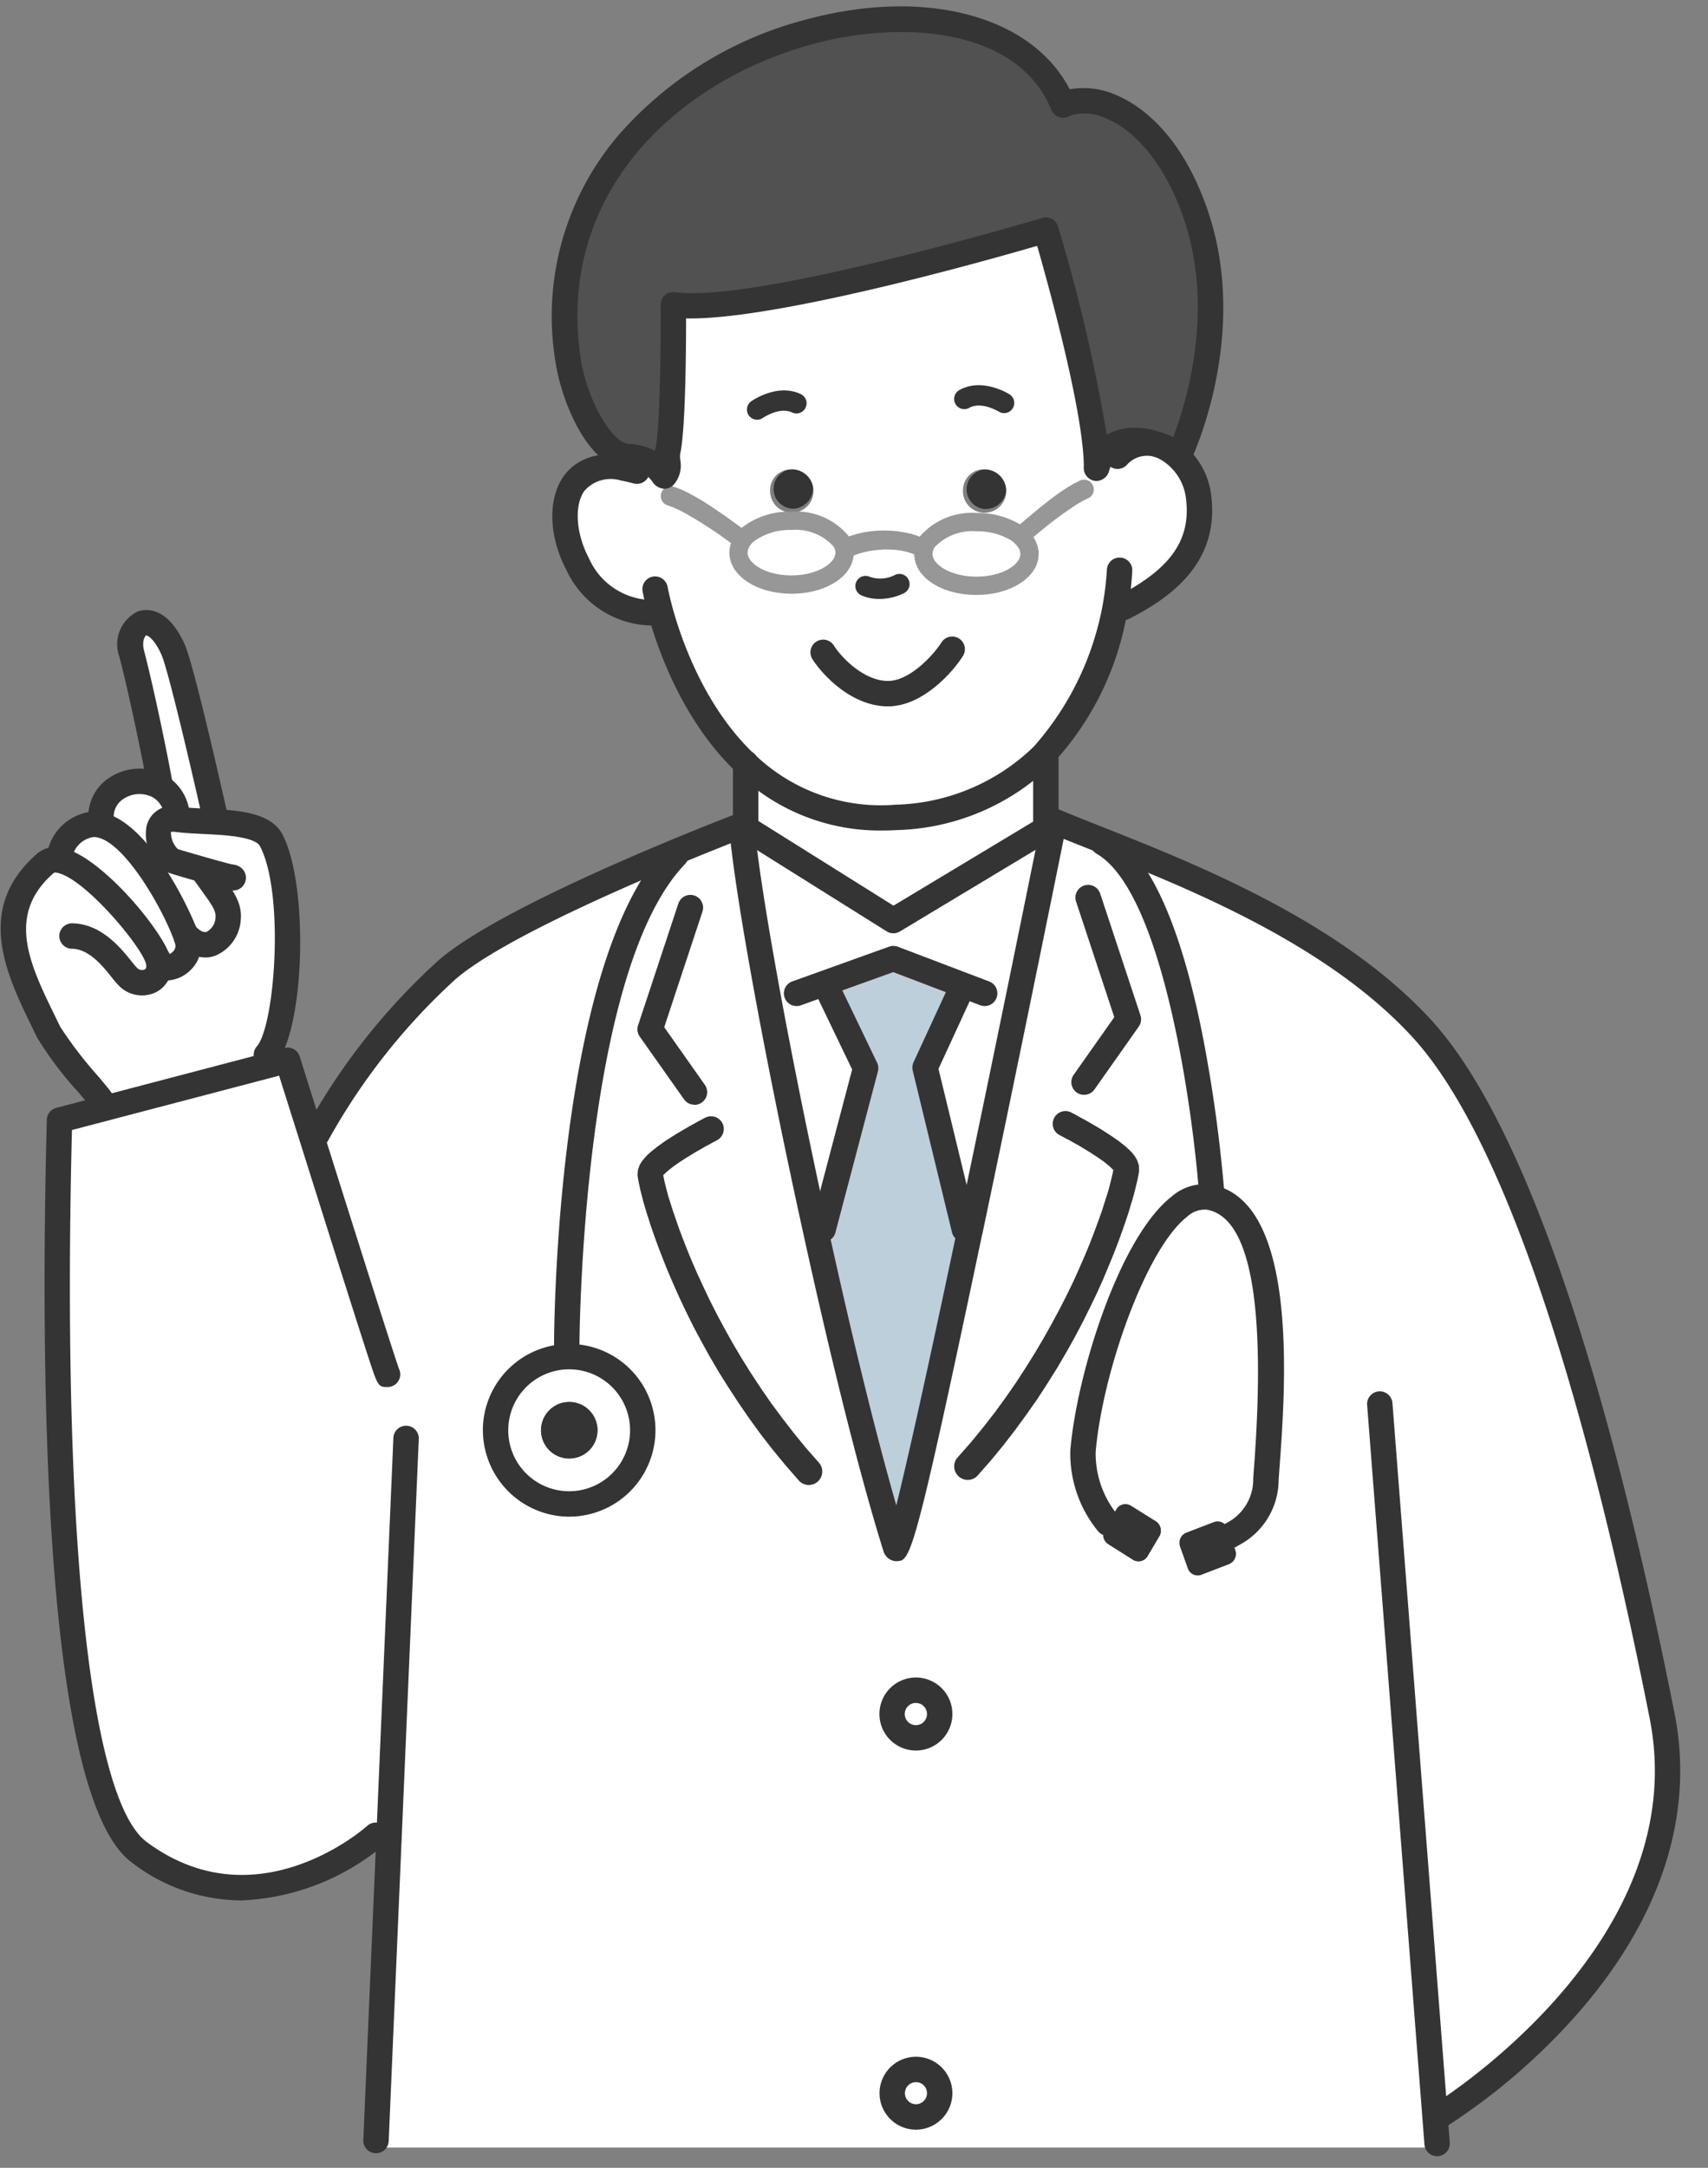 <svg xmlns="http://www.w3.org/2000/svg" width="123" height="156" viewBox="0 0 123 156">
  <rect x="0" y="0" width="123" height="156" fill="#808080" stroke="none"/>
  <g id="グループ_136" data-name="グループ 136" transform="translate(-417 -2018)">
    <g id="グループ_5" data-name="グループ 5" transform="translate(-93.949 1892.267)">
      <g id="グループ_4" data-name="グループ 4" transform="translate(510.995 126.193)">
        <g id="グループ_3" data-name="グループ 3" transform="translate(0 0)">
          <g id="グループ_1" data-name="グループ 1" transform="translate(0.916 0.92)">
            <path id="パス_1" data-name="パス 1" d="M837.722,881.044a1.708,1.708,0,1,1,1.7-1.712A1.713,1.713,0,0,1,837.722,881.044Z" transform="translate(-772.718 -730.086)" fill="#fff"/>
            <ellipse id="楕円形_1" data-name="楕円形 1" cx="1.705" cy="1.712" rx="1.705" ry="1.712" transform="translate(63.299 120.251)" fill="#fff"/>
            <path id="パス_2" data-name="パス 2" d="M942.221,681.829a.757.757,0,0,1-.981-.483l-.549-1.536a.951.951,0,0,1-.044-.4.793.793,0,0,1,.49-.629l2-.768a.767.767,0,0,1,.988.483l.176.5.366,1.032a.81.81,0,0,1-.446,1.032Z" transform="translate(-856.672 -569.868)" fill="#343434"/>
            <path id="パス_3" data-name="パス 3" d="M914.982,675.687l-1.807-1.141a.817.817,0,0,1-.241-1.1l.234-.4.593-.995a.764.764,0,0,1,1.061-.286l1.814,1.134a.816.816,0,0,1,.234,1.1l-.827,1.4A.767.767,0,0,1,914.982,675.687Z" transform="translate(-834.343 -564.801)" fill="#343434"/>
            <path id="パス_4" data-name="パス 4" d="M916.524,549.544l.029.08-.022-.022-.044-.051.007-.051.022-.088Z" transform="translate(-837.29 -466.716)" fill="#343434"/>
            <path id="パス_5" data-name="パス 5" d="M907.21,583.255a7.833,7.833,0,0,1-1.8-5.18c.571-6.79,4.931-18.964,9.05-18.291,5.963.98,4.368,16.55,4.127,20.3a4.523,4.523,0,0,1-2.575,4.061l-.176-.5a.767.767,0,0,0-.988-.483l-2,.768a.793.793,0,0,0-.49.629l-1.449-.344a.817.817,0,0,0-.234-1.1l-1.815-1.134a.764.764,0,0,0-1.061.286Z" transform="translate(-828.385 -475.017)" fill="#fff"/>
            <path id="パス_6" data-name="パス 6" d="M724.025,161.944c-.124.556.2,1.39-.227,1.778-.007.007-.007.007-.015.007a3.242,3.242,0,0,0-2.619-1.4.845.845,0,0,1-.19-.022c-1.968-.337-3.739-4.222-4.141-6.987-3.336-22.879,30.363-31.41,35.66-18.284l-.007-.029c2.334-1.076,6.98.644,9.475,7.653,3.1,8.685-1.061,17.494-1.061,17.494a9.756,9.756,0,0,0-1.1-.5c-.073-.029-.139-.058-.212-.088a1.51,1.51,0,0,0-.256-.088c-.066-.022-.132-.037-.19-.058a4.71,4.71,0,0,0-1.727-.249,2.59,2.59,0,0,0-2.495,2,1.53,1.53,0,0,1-.015-.336c-.132-5.034-3.651-16.806-3.651-16.806s-20.793,6.226-26.822,5.37C724.427,151.4,724.478,160.005,724.025,161.944Z" transform="translate(-676.895 -130.852)" fill="#515151"/>
            <path id="パス_7" data-name="パス 7" d="M880.493,302.333a.665.665,0,0,1,.2-.336l.015-.015.044-.036.066-.059.1-.08.117-.1.139-.117.154-.139.176-.146.19-.154.2-.168.212-.176.227-.19.468-.373.49-.373.5-.366.5-.329.49-.293.432-.212a.677.677,0,0,1,.307-.073.7.7,0,0,1,.315,1.324l-.388.19-.417.241-.454.3-.476.329-.476.344-.461.351-.219.168-.2.168-.2.161-.19.154-.168.139-.146.124-.139.117-.11.1-.088.081-.073.058-.037.037-.015.015a.68.68,0,0,1-.234.132A2.586,2.586,0,0,0,880.493,302.333Z" transform="translate(-808.407 -265.453)" fill="#979797"/>
            <path id="パス_8" data-name="パス 8" d="M880.535,318.117a.647.647,0,0,1-.139-.6,2.584,2.584,0,0,1,.841.79A.676.676,0,0,1,880.535,318.117Z" transform="translate(-808.31 -280.637)" fill="#979797"/>
            <path id="パス_9" data-name="パス 9" d="M851.168,318.616c-2.07,0-3.753-.98-3.819-2.209a.606.606,0,0,0,.359-.351.644.644,0,0,0-.066-.622,4.383,4.383,0,0,1,3.527-1.4,5.325,5.325,0,0,1,2.729.688.647.647,0,0,0,.139.6.675.675,0,0,0,.7.19,1.51,1.51,0,0,1,.249.812C854.987,317.592,853.275,318.616,851.168,318.616Z" transform="translate(-781.811 -277.844)" fill="#fff"/>
            <path id="パス_10" data-name="パス 10" d="M863.273,297.677a1.428,1.428,0,1,1,1.646-1.317A1.494,1.494,0,0,1,863.273,297.677Z" transform="translate(-793.419 -262.436)" fill="#343434"/>
            <path id="パス_11" data-name="パス 11" d="M860.243,554.778a.972.972,0,0,1-1.463-1.28l.936-1.061.878-1.068.834-1.068.79-1.083.754-1.083.7-1.076.673-1.076.629-1.061.585-1.046.556-1.032.512-1,.476-.98.432-.958.4-.915.366-.878.322-.841.293-.79.263-.739.11-.351.11-.337.1-.322.1-.3.081-.293.073-.271.066-.263.059-.234.051-.22.044-.2.022-.132.044.051.022.022-.029-.08-.007-.132-.022.088-.007.051-.022-.029-.11-.117-.139-.132-.4-.329-.483-.336-.534-.344-.263-.161-.263-.161-.256-.154-.256-.139-.234-.132-.212-.124-.2-.1-.168-.088-.139-.073-.1-.059-.059-.029-.022-.007a.921.921,0,0,1,.841-1.639l.022.015.066.037.117.051.139.08.176.1.2.11.227.124.249.139.271.154.271.161.285.168.293.183.578.373.556.388.483.388.241.22.212.219.183.234.168.278.124.366.022.388-.037.256-.044.22-.044.234-.059.241-.066.263-.066.285-.081.293-.088.315-.1.322-.1.344-.11.351-.124.373-.263.768-.3.827-.337.878-.373.907-.4.958-.446.988-.49,1.017-.52,1.046-.563,1.068-.607,1.09-.644,1.1-.7,1.119-.724,1.119-.783,1.119-.819,1.127-.863,1.119-.915,1.112Z" transform="translate(-790.791 -449.987)" fill="#343434"/>
            <path id="パス_12" data-name="パス 12" d="M847.312,322a1.523,1.523,0,0,1,.3-.892.644.644,0,0,1,.066.622.607.607,0,0,1-.359.351A.3.3,0,0,1,847.312,322Z" transform="translate(-781.781 -283.52)" fill="#979797"/>
            <path id="パス_13" data-name="パス 13" d="M813.86,515.429c-1.741-5.531-3.856-14.114-5.765-22.82l.534-.117,3.058-11.589-2.546-5.29-.307-.856,4.851-1.741,5.019,1.909v.007l-2.736,5.926,2.824,11.633.41.088C816.611,504.878,814.109,516.226,813.86,515.429Z" transform="translate(-750.312 -405.413)" fill="#bdcfda"/>
            <path id="パス_14" data-name="パス 14" d="M817.557,318.887a1.12,1.12,0,0,0,.022-.219,1.44,1.44,0,0,0-.263-.827.673.673,0,0,1,.3-.227l.41-.153.454-.139.468-.11.483-.073.49-.051.49-.015.5.015.49.044.49.081.476.1.461.146.417.168a.584.584,0,0,1,.3.242,1.522,1.522,0,0,0-.3.892.3.3,0,0,0,.007.081.619.619,0,0,1-.5.015l-.366-.146-.358-.11-.38-.081-.4-.059-.41-.022-.41-.007-.41.029-.41.044-.4.073-.38.088-.351.11-.358.139A.676.676,0,0,1,817.557,318.887Z" transform="translate(-757.711 -280.281)" fill="#979797"/>
            <path id="パス_15" data-name="パス 15" d="M816.732,320.961a1.44,1.44,0,0,1,.263.827,1.107,1.107,0,0,1-.022.219.716.716,0,0,1-.336-.366A.7.7,0,0,1,816.732,320.961Z" transform="translate(-757.128 -283.401)" fill="#979797"/>
            <path id="パス_16" data-name="パス 16" d="M780.017,315.443a.659.659,0,0,0,.5-.256.652.652,0,0,0,.1-.637,4.9,4.9,0,0,1,3.153-.995,4.283,4.283,0,0,1,3.563,1.463.7.7,0,0,0-.1.68.716.716,0,0,0,.336.366c-.183,1.163-1.815,2.078-3.8,2.078-2.107,0-3.819-1.032-3.819-2.3A1.254,1.254,0,0,1,780.017,315.443Z" transform="translate(-727.729 -277.458)" fill="#fff"/>
            <path id="パス_17" data-name="パス 17" d="M793.146,297.658a1.424,1.424,0,1,1,1.376-1.588A1.494,1.494,0,0,1,793.146,297.658Z" transform="translate(-736.936 -262.431)" fill="#343434"/>
            <path id="パス_18" data-name="パス 18" d="M780.284,319.484a1.848,1.848,0,0,1,.6-.893.652.652,0,0,1-.1.637A.659.659,0,0,1,780.284,319.484Z" transform="translate(-727.996 -281.499)" fill="#979797"/>
            <path id="パス_19" data-name="パス 19" d="M781.473,424.3l10.638,6.665,11.545-6.943s-3.073,15.24-6.021,29.244h-.007l-.41-.088-2.824-11.633,2.736-5.926v-.007l-5.019-1.91-4.851,1.741.307.856,2.546,5.29-3.058,11.589-.534.117c-2.641-11.97-4.895-24.166-5.312-28.973Z" transform="translate(-728.739 -366.1)" fill="#fff"/>
            <path id="パス_20" data-name="パス 20" d="M781.147,403.95v-4.295a14.008,14.008,0,0,0,10.872,3.885A15.636,15.636,0,0,0,802.54,399.1l.227.234V403.6h.08q.274.121.571.241l-.088.183-11.545,6.943L781.147,404.3l-.263.022c-.007-.066-.007-.125-.015-.183H780.8Z" transform="translate(-728.412 -346.101)" fill="#fff"/>
            <path id="パス_21" data-name="パス 21" d="M774.465,226.22A1.561,1.561,0,1,0,776.1,224.9,1.494,1.494,0,0,0,774.465,226.22Zm-13.9.285a1.561,1.561,0,1,0,1.383-1.6A1.494,1.494,0,0,0,760.563,226.505Zm-7.368-2.912c.454-1.939.4-10.543.4-10.543,6.029.856,26.822-5.37,26.822-5.37s3.519,11.772,3.651,16.806a1.526,1.526,0,0,0,.015.336l-.915.82a.678.678,0,0,0-.307.073l-.432.212-.49.293-.5.329-.5.366-.49.373-.468.373-.227.19-.212.176-.2.168-.19.154-.176.146-.154.139-.139.117-.117.1-.1.08-.066.059-.044.037-.015.015a.665.665,0,0,0-.2.336,5.324,5.324,0,0,0-2.729-.688,4.383,4.383,0,0,0-3.527,1.4.584.584,0,0,0-.3-.242l-.417-.168-.461-.146-.476-.1-.49-.081-.49-.044-.5-.015-.49.015-.49.051-.483.073-.468.11-.454.139-.41.154a.672.672,0,0,0-.3.227,4.283,4.283,0,0,0-3.563-1.463,4.9,4.9,0,0,0-3.153.995.631.631,0,0,0-.212-.293l-.022-.015-.044-.037-.081-.066-.11-.081-.132-.1-.161-.117-.175-.132-.2-.139-.212-.154-.227-.168-.249-.168-.256-.176-.527-.358-.556-.359-.571-.336-.556-.307-.549-.256-.49-.176a.719.719,0,0,0-.446-.015l-.227-.768c.007,0,.007,0,.015-.007C753.4,224.983,753.071,224.15,753.2,223.593Z" transform="translate(-706.066 -192.501)" fill="#fff"/>
            <path id="パス_22" data-name="パス 22" d="M752.976,302.722l-.461-.212-.424-.154a.7.7,0,0,1,.029-1.324.719.719,0,0,1,.446.015l.49.176.549.256.556.307.571.336.556.359.527.358.256.176.249.168.227.168.212.154.2.139.175.132.161.117.132.1.11.081.08.066.044.036.022.015a.631.631,0,0,1,.212.293,1.848,1.848,0,0,0-.6.893.619.619,0,0,1-.424-.139l-.015-.007-.044-.037-.073-.059-.1-.08-.132-.1-.154-.11-.168-.124-.19-.139-.212-.146-.227-.154-.234-.161-.249-.161-.519-.336-.534-.322-.527-.307Z" transform="translate(-705.004 -267.386)" fill="#979797"/>
            <path id="パス_23" data-name="パス 23" d="M752.214,551.609l.029-.081.015-.117.015.073.007.037v.007l-.044.059Z" transform="translate(-705.472 -468.321)" fill="#343434"/>
            <path id="パス_24" data-name="パス 24" d="M745.7,542.585l-.41-.951-.373-.914-.337-.87-.3-.827-.263-.768-.117-.373-.117-.359-.1-.336-.1-.329-.088-.307-.073-.3-.073-.278-.066-.263-.051-.249-.051-.227-.036-.219-.044-.264.022-.388.124-.359.168-.278.19-.234.2-.219.242-.219.49-.388.556-.4.571-.366.293-.183.285-.168.278-.161.263-.154.249-.139.227-.124.2-.117.176-.088.146-.08.11-.059.066-.037.029-.007a.916.916,0,1,1,.834,1.632l-.015.015-.066.029-.1.059-.139.066-.168.1-.19.1-.219.117-.234.139-.249.139-.263.153-.263.161-.264.161-.534.344-.476.337-.41.329-.139.132-.11.11-.022.022-.007-.036-.015-.073-.015.117-.029.081.022-.022.044-.059.029.132.037.2.051.219.058.234.066.256.073.278.081.285.1.307.1.322.11.337.117.344.256.746.293.79.329.841.359.878.4.915.439.951.468.98.512,1.01.556,1.032.585,1.046.629,1.061.673,1.076.71,1.075.746,1.083.8,1.076.834,1.076.871,1.068.936,1.061a.972.972,0,0,1-1.463,1.28l-.951-1.09-.907-1.1-.871-1.119-.82-1.127-.775-1.127-.732-1.12-.7-1.112-.644-1.1-.6-1.083-.571-1.068-.52-1.046-.483-1.017Z" transform="translate(-698.162 -451.527)" fill="#343434"/>
            <path id="パス_25" data-name="パス 25" d="M724.475,289.069l.461.212.512.271.527.307.534.322.519.336.249.161.234.161.227.154.212.146.19.139.168.124.154.11.132.1.1.08.073.058.044.037.014.007a.619.619,0,0,0,.424.139,1.258,1.258,0,0,0-.066.4c0,1.266,1.712,2.3,3.819,2.3,1.99,0,3.622-.915,3.8-2.078a.676.676,0,0,0,.571.029l.358-.139.351-.11.38-.088.4-.073.41-.044.41-.029.41.007.41.022.4.058.38.081.358.11.366.146a.619.619,0,0,0,.5-.015c.066,1.229,1.749,2.209,3.819,2.209,2.107,0,3.819-1.024,3.819-2.29a1.509,1.509,0,0,0-.249-.812.68.68,0,0,0,.234-.132l.015-.015.037-.037.073-.059.088-.081.11-.1.139-.117.146-.124.168-.139.19-.154.2-.161.2-.168.219-.168.461-.351.476-.344.476-.329.454-.3L754,288.6l.388-.19a.7.7,0,0,0-.315-1.324l.915-.82a2.589,2.589,0,0,1,2.495-2,4.709,4.709,0,0,1,1.727.249c.059.022.124.037.19.059a1.51,1.51,0,0,1,.256.088c.073.029.139.059.212.088a4.642,4.642,0,0,1,2.415,3.314c.644,4.083-1.91,6.446-5.356,8.209l-.607-.044a20.446,20.446,0,0,1-5.224,10.719,15.635,15.635,0,0,1-10.521,4.441A14.007,14.007,0,0,1,729.7,307.5c-3.614-3.417-5.37-8.224-6.095-10.777l-.717-.066c-6.358.168-9.094-11.56-2.012-10.411l.168-.841a.847.847,0,0,0,.19.022,3.242,3.242,0,0,1,2.619,1.4l.227.768a.7.7,0,0,0-.029,1.324Z" transform="translate(-676.965 -253.945)" fill="#fff"/>
            <path id="パス_26" data-name="パス 26" d="M696.229,628.57a5.3,5.3,0,1,1,5.758-4.8A5.307,5.307,0,0,1,696.229,628.57Zm2.51-5.1a2.035,2.035,0,1,0-2.217,1.844A2.034,2.034,0,0,0,698.738,623.471Z" transform="translate(-656.679 -521.745)" fill="#fff"/>
            <path id="パス_27" data-name="パス 27" d="M709.8,638.567a2.035,2.035,0,1,1,2.217-1.844A2.029,2.029,0,0,1,709.8,638.567Z" transform="translate(-669.957 -534.998)" fill="#343434"/>
            <path id="パス_28" data-name="パス 28" d="M563.261,466.417a5.3,5.3,0,1,0,5.766-4.792A5.307,5.307,0,0,0,563.261,466.417Zm51.325-16.294c-4.119-.673-8.48,11.5-9.051,18.291a7.832,7.832,0,0,0,1.8,5.18l-.234.4a.817.817,0,0,0,.241,1.1l1.807,1.141a.767.767,0,0,0,1.061-.293l.827-1.4,1.449.344a.951.951,0,0,0,.044.4l.549,1.536a.757.757,0,0,0,.981.483l2-.768a.81.81,0,0,0,.446-1.032l-.366-1.031a4.523,4.523,0,0,0,2.575-4.061C618.954,466.673,620.549,451.1,614.586,450.123ZM596.6,470.236a.964.964,0,0,0,1.368-.088l.951-1.083.915-1.112.863-1.119.82-1.127.783-1.119.724-1.119.7-1.119.644-1.1.607-1.09.563-1.068.52-1.046.49-1.017.446-.988.4-.958.373-.907.337-.878.3-.827.263-.768.125-.373.11-.351.1-.344.1-.322.088-.315.081-.293.066-.285.066-.263.059-.241.044-.234.044-.22.037-.256-.022-.388-.124-.366-.168-.278-.183-.234-.212-.22-.241-.22-.483-.388-.556-.388-.578-.373-.293-.183-.286-.168-.271-.161-.271-.154-.249-.139-.227-.124-.205-.11-.176-.1-.139-.08-.117-.051-.066-.037-.022-.015a.921.921,0,0,0-.841,1.639l.022.007.058.029.1.058.139.073.168.088.2.1.212.124.234.132.256.139.256.154.263.161.263.161.534.344.483.336.4.329.139.132.11.117.022.029-.022.132-.044.2-.051.22-.058.234-.066.263-.073.271-.081.293-.1.3-.1.322-.109.337-.11.351-.263.739-.293.79-.322.841-.366.878-.4.915-.432.958-.476.98-.512,1-.556,1.032-.585,1.046-.629,1.061-.673,1.076-.7,1.076-.753,1.083-.79,1.083-.834,1.068-.878,1.068-.937,1.061A.965.965,0,0,0,596.6,470.236ZM591.81,514.6a1.7,1.7,0,1,0,1.7-1.7A1.713,1.713,0,0,0,591.81,514.6Zm0-27.283a1.7,1.7,0,1,0,1.7-1.712A1.713,1.713,0,0,0,591.81,487.32Zm-32.075-53.549c4.7-4.1,21.167-10.375,21.167-10.375h.066c.007.058.007.117.015.183.417,4.807,2.671,17,5.312,28.973,1.909,8.707,4.024,17.289,5.765,22.82.249.8,2.751-10.55,5.341-22.849h.007c2.949-14,6.021-29.244,6.021-29.244l.088-.183c6.1,2.553,18.949,6.8,26.383,14.852,8.187,8.875,14.121,33.239,17.347,49.518,3.388,17.121-16.155,28.849-16.155,28.849l-.2.015.146,1.9v.293H554.628v-.512l.937-21.906-.973-.044s-8.377,7.624-17.025,1.193c-6.607-4.909-6.014-41.879-5.729-52.671l3.168-.834,11.926-3.124,1.332-.351s.724,2.312,1.719,5.451l.4-.125A46.037,46.037,0,0,1,559.735,433.771Zm15.906,21.693.41.951.446.995.483,1.017.52,1.046.571,1.068.6,1.083.644,1.1.7,1.112.732,1.119.775,1.127.82,1.127.871,1.119.907,1.1.951,1.09a.972.972,0,0,0,1.463-1.28l-.936-1.061-.871-1.068-.834-1.076-.8-1.076-.746-1.083-.71-1.075-.673-1.076-.629-1.061-.585-1.046-.556-1.032-.512-1.01-.468-.981-.439-.951-.4-.915-.359-.878-.329-.841-.293-.79-.256-.746-.117-.344-.11-.337-.1-.322-.1-.307-.081-.285-.073-.278-.066-.256-.058-.234-.052-.219-.036-.2-.029-.132v-.007l.022-.022.11-.11.139-.132.41-.329.476-.337.534-.344.263-.161.263-.161.263-.154.249-.139.234-.139.22-.117.19-.1.168-.1.139-.066.1-.059.066-.029.015-.015a.916.916,0,1,0-.834-1.632l-.029.007-.066.037-.11.059-.146.08-.176.088-.2.117-.227.124-.249.139-.263.154-.278.161-.285.168-.293.183-.571.366-.556.4-.49.388-.241.22-.2.219-.19.234-.168.278-.124.359-.022.388.044.264.037.219.051.227.051.249.066.263.073.278.073.3.088.307.1.329.1.336.117.359.117.373.263.768.3.827.337.87Z" transform="translate(-528.511 -365.357)" fill="#fff"/>
            <path id="パス_29" data-name="パス 29" d="M561.381,352.62c.666,1.507,3.015,12.006,3.015,12.006l-.022.381c-.988-.059-1.968-.08-2.707-.183h-.029l.029-.285a2.629,2.629,0,0,0-1.258-2.063l.037-.058c-.22-1.346-1.28-6.57-2.049-9.512C557.855,350.827,559.9,349.283,561.381,352.62Z" transform="translate(-549.875 -307.245)" fill="#fff"/>
            <path id="パス_30" data-name="パス 30" d="M553.64,419.617c-.71-1.983-3.519-7.39-6.139-7.99l.044-.227c-.307-2.451,2.473-3.57,4.192-2.546A2.629,2.629,0,0,1,553,410.918l-.029.285c-2.159-.278-1.222,2.649-.263,2.985.307.11,1.3.4,2.246.666l-.037.117c1.1,1.595,1.844,2.327,1.763,3.343-.117,1.463-1.544,2.729-2.963,1.273Z" transform="translate(-541.204 -353.625)" fill="#fff"/>
            <path id="パス_31" data-name="パス 31" d="M539.369,434.08c-.263-1.507-4.785-6.973-7.2-7.368l.059-.278a2.729,2.729,0,0,1,1.858-2.18,1.86,1.86,0,0,1,1.112-.058c2.619.6,5.429,6.007,6.138,7.99.022.088.051.161.073.234.527,1.668-1.829,2.612-2.012,1.653Z" transform="translate(-528.901 -366.193)" fill="#fff"/>
            <path id="パス_32" data-name="パス 32" d="M518.9,425.147c2.414.4,6.936,5.861,7.2,7.368l.029-.007c.183.958,2.539.015,2.012-1.653-.022-.073-.051-.146-.073-.234l.073-.029c1.419,1.456,2.846.19,2.963-1.273.081-1.017-.659-1.748-1.763-3.344l.037-.117c-.951-.271-1.939-.556-2.246-.666-.958-.336-1.895-3.263.263-2.985h.029c.739.1,1.719.124,2.707.183,1.749.1,3.526.315,4.06,1.31,1.88,3.519,1.368,13.492-.336,15.452l.2.746-11.926,3.124-.146-.549c0-.176-3.2-3.673-3.8-4.939-1.917-3.98-4.5-8.472-.219-12.175A1.1,1.1,0,0,1,518.9,425.147Z" transform="translate(-515.63 -364.627)" fill="#fff"/>
          </g>
          <g id="グループ_2" data-name="グループ 2">
            <path id="パス_33" data-name="パス 33" d="M834.007,878.243a2.623,2.623,0,1,1,2.619-2.627A2.626,2.626,0,0,1,834.007,878.243Zm0-3.418a.794.794,0,1,0,.79.79A.791.791,0,0,0,834.007,874.825Z" transform="translate(-768.087 -725.449)" fill="#343434"/>
            <path id="パス_34" data-name="パス 34" d="M834.007,740.121a2.627,2.627,0,1,1,2.619-2.627A2.626,2.626,0,0,1,834.007,740.121Zm0-3.425a.8.8,0,1,0,.79.8A.795.795,0,0,0,834.007,736.7Z" transform="translate(-768.087 -614.61)" fill="#343434"/>
            <path id="パス_35" data-name="パス 35" d="M916.813,512.534a.915.915,0,0,1-.472-1.7c.19-.114,18.95-11.606,15.729-27.888-3.514-17.73-9.337-40.636-17.123-49.075-6.243-6.765-16.384-10.778-23.095-13.434-1.1-.436-2.1-.832-2.969-1.195-.2-.081-.395-.164-.584-.247a.915.915,0,0,1,.733-1.676q.265.116.55.233c.863.362,1.854.753,2.943,1.185,6.865,2.717,17.24,6.823,23.766,13.894,8.074,8.752,14.012,32,17.572,49.96,1.443,7.29-.984,14.769-7.017,21.627a45.065,45.065,0,0,1-9.564,8.185A.914.914,0,0,1,916.813,512.534Z" transform="translate(-813.315 -359.74)" fill="#343434"/>
            <path id="パス_36" data-name="パス 36" d="M591.719,440.619a.928.928,0,1,1,.23-1.814,1.169,1.169,0,0,1,.417.253.915.915,0,0,1-.647,1.561Z" transform="translate(-574.995 -377.006)" fill="#343434"/>
            <path id="パス_37" data-name="パス 37" d="M572.575,436.347a.914.914,0,0,1-.69-1.515c1.323-1.521,2-11.085.22-14.421-.237-.442-1.349-.72-3.3-.827-.274-.016-.543-.029-.808-.042-.7-.034-1.362-.067-1.927-.141l-.069-.005a.674.674,0,0,0-.3.006,1.714,1.714,0,0,0,.486,1.223c.3.106,1.7.5,2.162.635,1.019.288,1.837.5,1.973.528a.788.788,0,0,1,.081.019.914.914,0,1,1-.438,1.775c-.326-.066-1.426-.367-2.116-.562-1.345-.383-2.034-.588-2.306-.685a3.157,3.157,0,0,1-1.595-3.36,1.872,1.872,0,0,1,2.236-1.4c.031,0,.063,0,.085.007.494.069,1.134.1,1.812.133.271.013.546.027.823.043,1.918.1,4.033.339,4.812,1.79,1.926,3.606,1.638,14.081-.452,16.486A.913.913,0,0,1,572.575,436.347Z" transform="translate(-553.437 -359.989)" fill="#343434"/>
            <path id="パス_38" data-name="パス 38" d="M560.683,361.836a.914.914,0,0,1-.892-.715c-.937-4.185-2.5-10.79-2.959-11.836-.549-1.233-1.048-1.405-1.1-1.4-.095.033-.329.435-.161,1.082.8,3.071,1.855,8.3,2.067,9.6a.915.915,0,0,1-1.806.294c-.214-1.314-1.273-6.526-2.031-9.427a2.62,2.62,0,0,1,1.326-3.271c.472-.165,2.106-.479,3.38,2.382.684,1.548,2.829,11.1,3.071,12.179a.915.915,0,0,1-.893,1.114Z" transform="translate(-545.247 -302.621)" fill="#343434"/>
            <path id="パス_39" data-name="パス 39" d="M543.91,408.6a.914.914,0,0,1-.906-.8,3.335,3.335,0,0,1,1.511-3.319,3.911,3.911,0,0,1,4.057-.127,3.556,3.556,0,0,1,1.7,2.739.914.914,0,1,1-1.815.221,1.733,1.733,0,0,0-.81-1.383,2.072,2.072,0,0,0-2.129.081,1.524,1.524,0,0,0-.7,1.56.915.915,0,0,1-.908,1.028Z" transform="translate(-536.655 -348.994)" fill="#343434"/>
            <path id="パス_40" data-name="パス 40" d="M576.524,443.813a2.751,2.751,0,0,1-1.952-.922.914.914,0,1,1,1.31-1.276c.206.21.507.442.774.344a1.241,1.241,0,0,0,.623-1.052c.036-.455-.271-.9-.969-1.861-.194-.267-.406-.56-.634-.889a.915.915,0,1,1,1.5-1.042c.22.317.425.6.611.856.815,1.122,1.4,1.933,1.312,3.081a3.011,3.011,0,0,1-1.825,2.627A2.22,2.22,0,0,1,576.524,443.813Z" transform="translate(-561.803 -375.37)" fill="#343434"/>
            <path id="パス_41" data-name="パス 41" d="M536.467,431.653a1.657,1.657,0,0,1-.49-.071,1.357,1.357,0,0,1-.953-1.057.927.927,0,0,1-.016-.171.938.938,0,0,1-.007-.124.915.915,0,0,1,1.691-.483.881.881,0,0,0,.29-.246.535.535,0,0,0,.08-.525c-.035-.107-.057-.173-.075-.237-.828-2.286-3.484-6.917-5.469-7.371a.938.938,0,0,0-.578.02,1.84,1.84,0,0,0-1.277,1.4.914.914,0,0,1-1.823-.14,3.642,3.642,0,0,1,2.446-2.966,2.749,2.749,0,0,1,1.642-.094c3.336.765,6.251,7.056,6.793,8.573a.867.867,0,0,1,.026.084l.063.2a2.362,2.362,0,0,1-.6,2.432A2.542,2.542,0,0,1,536.467,431.653Z" transform="translate(-524.51 -361.554)" fill="#343434"/>
            <path id="パス_42" data-name="パス 42" d="M518.259,451.593a.914.914,0,0,1-.822-.514c-.121-.164-.509-.626-.855-1.037a25.544,25.544,0,0,1-2.954-3.911l-.347-.715c-1.871-3.833-4.2-8.6.356-12.542a1.983,1.983,0,0,1,1.7-.422c2.826.463,7.622,6.283,7.942,8.112,0,.006,0,.011,0,.017,0,.024.008.047.011.071h0a2.094,2.094,0,0,1-1.1,2.2,2.323,2.323,0,0,1-2.629-.417,6.729,6.729,0,0,1-.571-.658c-.656-.817-1.647-2.05-2.885-2.05a.915.915,0,0,1,0-1.829c2.114,0,3.543,1.778,4.311,2.733a6.121,6.121,0,0,0,.4.471.5.5,0,0,0,.548.118c.043-.022.142-.072.115-.324,0,0,0-.011,0-.016h0c-.208-1.191-4.477-6.3-6.446-6.623a.326.326,0,0,0-.2.006c-3.486,3.014-1.746,6.579.1,10.353l.354.729a28.817,28.817,0,0,0,2.7,3.521c1.125,1.337,1.192,1.417,1.192,1.814A.914.914,0,0,1,518.259,451.593Z" transform="translate(-510.995 -371.914)" fill="#343434"/>
            <path id="パス_43" data-name="パス 43" d="M747.209,464.9a.914.914,0,0,1-.748-.387L743.271,460a.915.915,0,0,1-.121-.815l2.9-8.758a.914.914,0,0,1,1.736.575l-2.752,8.32,2.924,4.145a.915.915,0,0,1-.747,1.442Z" transform="translate(-697.246 -385.862)" fill="#343434"/>
            <path id="パス_44" data-name="パス 44" d="M902.181,461.275a.914.914,0,0,1-.747-1.442l2.924-4.145-2.752-8.32a.914.914,0,1,1,1.736-.575l2.9,8.758a.915.915,0,0,1-.121.815l-3.19,4.521A.914.914,0,0,1,902.181,461.275Z" transform="translate(-824.16 -382.949)" fill="#343434"/>
            <path id="パス_45" data-name="パス 45" d="M622.626,444.023a.915.915,0,0,1-.81-1.337,46.507,46.507,0,0,1,9.56-12.1c4.773-4.157,20.763-10.281,21.442-10.54a.915.915,0,0,1,.652,1.709c-.163.062-16.363,6.265-20.892,10.21a45.505,45.505,0,0,0-9.141,11.564A.913.913,0,0,1,622.626,444.023Z" transform="translate(-599.837 -361.943)" fill="#343434"/>
            <path id="パス_46" data-name="パス 46" d="M541.185,566.793a13.021,13.021,0,0,1-7.911-2.745c-6.408-4.762-6.57-35.518-6.1-53.429a.915.915,0,0,1,.681-.86l16.425-4.31a.917.917,0,0,1,1.106.611s.724,2.311,1.718,5.448c4.481,14.22,5.3,16.669,5.427,17.018a.915.915,0,0,1-.818,1.323c-.688,0-.7-.044-1.458-2.371-.353-1.087-.839-2.606-1.389-4.333-1.1-3.452-2.452-7.741-3.506-11.085-.636-2.006-1.161-3.675-1.458-4.618l-14.918,3.912c-.729,29.048,1.275,48.179,5.377,51.228,7.953,5.913,15.787-1.064,15.864-1.135a.915.915,0,1,1,1.231,1.353A17.059,17.059,0,0,1,541.185,566.793Z" transform="translate(-523.849 -430.495)" fill="#343434"/>
            <path id="パス_47" data-name="パス 47" d="M713.616,467.991h0a.915.915,0,0,1-.914-.915c0-1.126.114-27.681,8.106-35.994a.914.914,0,1,1,1.318,1.267c-7.484,7.785-7.595,34.459-7.595,34.728A.915.915,0,0,1,713.616,467.991Z" transform="translate(-672.85 -370.619)" fill="#343434"/>
            <path id="パス_48" data-name="パス 48" d="M693,625.792q-.284,0-.57-.026a6.237,6.237,0,0,1-5.628-6.759v0a6.22,6.22,0,0,1,10.971-3.407A6.221,6.221,0,0,1,693,625.792Zm-4.377-6.618a4.385,4.385,0,0,0,7.176,3.77,4.386,4.386,0,1,0-7.176-3.77Z" transform="translate(-652.049 -517.11)" fill="#343434"/>
            <path id="パス_49" data-name="パス 49" d="M1014.108,685.7a.914.914,0,0,1-.911-.845l-4.127-53.212a.914.914,0,1,1,1.823-.141l4.127,53.213a.914.914,0,0,1-.841.982C1014.155,685.7,1014.131,685.7,1014.108,685.7Z" transform="translate(-910.663 -530.995)" fill="#343434"/>
            <path id="パス_50" data-name="パス 50" d="M644.106,695.438h-.04a.915.915,0,0,1-.875-.953l2.166-50.542a.915.915,0,0,1,1.828.079l-2.166,50.542A.915.915,0,0,1,644.106,695.438Z" transform="translate(-617.073 -540.947)" fill="#343434"/>
            <path id="パス_51" data-name="パス 51" d="M916.934,453.3a.914.914,0,0,1-.911-.849c-.425-5.885-2.577-21.767-7.374-24.538a.914.914,0,1,1,.915-1.583c2.838,1.639,5.094,6.552,6.7,14.6a104.293,104.293,0,0,1,1.578,11.388.915.915,0,0,1-.846.978Z" transform="translate(-829.717 -366.931)" fill="#343434"/>
            <path id="パス_52" data-name="パス 52" d="M912.3,581.341a.914.914,0,0,1-.491-1.687l.186-.116a3.53,3.53,0,0,0,1.967-3.23c.017-.265.041-.587.068-.958.857-11.684-.3-17.87-3.43-18.385a1.883,1.883,0,0,0-1.4.508c-2.976,2.322-6.11,11.265-6.588,16.957a7,7,0,0,0,1.589,4.515.915.915,0,0,1-1.4,1.178,8.8,8.8,0,0,1-2.011-5.845c.461-5.482,3.528-15.315,7.286-18.246a3.583,3.583,0,0,1,2.823-.871c6.373,1.047,5.382,14.556,4.958,20.324-.027.365-.05.681-.066.94a5.325,5.325,0,0,1-2.83,4.669l-.168.1A.909.909,0,0,1,912.3,581.341Z" transform="translate(-823.757 -470.377)" fill="#343434"/>
            <path id="パス_53" data-name="パス 53" d="M789.466,428.165a.915.915,0,0,1-.486-.139l-10.638-6.665a.915.915,0,1,1,.971-1.55l10.162,6.367,11.064-6.653a.915.915,0,1,1,.942,1.568l-11.545,6.943A.913.913,0,0,1,789.466,428.165Z" transform="translate(-725.178 -361.465)" fill="#343434"/>
            <path id="パス_54" data-name="パス 54" d="M807.084,500.239a.914.914,0,0,1-.885-1.148l2.972-11.263-2.4-4.987a.915.915,0,0,1,1.648-.793l2.546,5.29a.914.914,0,0,1,.06.63l-3.058,11.589A.914.914,0,0,1,807.084,500.239Z" transform="translate(-747.85 -411.326)" fill="#343434"/>
            <path id="パス_55" data-name="パス 55" d="M847.051,497.475a.915.915,0,0,1-.888-.7l-2.824-11.633a.916.916,0,0,1,.059-.6l2.736-5.927a.915.915,0,0,1,1.66.767l-2.6,5.637,2.749,11.323a.915.915,0,0,1-.673,1.1A.946.946,0,0,1,847.051,497.475Z" transform="translate(-777.656 -408.562)" fill="#343434"/>
            <path id="パス_56" data-name="パス 56" d="M797.417,472.716a.914.914,0,0,1-.31-1.775l6.966-2.5a.914.914,0,0,1,.634.006l6.577,2.5a.914.914,0,1,1-.65,1.709l-6.261-2.382-6.646,2.387A.9.9,0,0,1,797.417,472.716Z" transform="translate(-740.094 -400.778)" fill="#343434"/>
            <path id="パス_57" data-name="パス 57" d="M888.258,401.888a.914.914,0,0,1-.915-.915v-4.4a.915.915,0,0,1,1.829,0v4.4A.914.914,0,0,1,888.258,401.888Z" transform="translate(-812.987 -342.417)" fill="#343434"/>
            <path id="パス_58" data-name="パス 58" d="M778.829,403.317a.914.914,0,0,1-.915-.915v-4.295a.934.934,0,0,1,.915-.937.9.9,0,0,1,.914.893V402.4A.914.914,0,0,1,778.829,403.317Z" transform="translate(-725.178 -343.633)" fill="#343434"/>
            <path id="パス_59" data-name="パス 59" d="M788.58,473.358a1,1,0,0,1-.911-.681c-1.623-5.157-3.678-13.289-5.786-22.9-2.722-12.338-4.914-24.3-5.329-29.089,0-.026-.006-.073-.009-.118a.954.954,0,0,1,.826-1.01.879.879,0,0,1,.988.754c.006.048.009.1.012.146.408,4.714,2.635,16.849,5.3,28.925,1.747,7.967,3.456,14.9,4.907,19.952.693-2.789,1.988-8.467,4.411-19.972a.98.98,0,0,1,.03-.109c2.907-13.81,5.967-28.974,6-29.127a.915.915,0,1,1,1.793.362c-.031.152-3.107,15.4-6.023,29.251a.955.955,0,0,1-.03.109c-4.939,23.45-5.17,23.459-6.137,23.5Z" transform="translate(-724.078 -361.468)" fill="#343434"/>
            <path id="パス_60" data-name="パス 60" d="M720.078,160.905a1.071,1.071,0,0,1-.871-.51,2.118,2.118,0,0,0-1.8-.889,1.714,1.714,0,0,1-.334-.041c-2.594-.442-4.436-4.888-4.853-7.75a20.042,20.042,0,0,1,4.555-16.26,26.9,26.9,0,0,1,13.5-8.315c8.607-2.327,16.242-.264,18.988,5.017a5.761,5.761,0,0,1,3.347.417c1.6.673,4.569,2.613,6.5,8.042,3.192,8.937-.919,17.817-1.1,18.191a.915.915,0,0,1-1.271.409,8.975,8.975,0,0,0-.991-.451.784.784,0,0,0-.6-.215,3.785,3.785,0,0,0-1.381-.209,1.671,1.671,0,0,0-1.666,1.279.988.988,0,0,1-.9.729.942.942,0,0,1-.925-1.036l0-.188c-.107-4.075-2.552-12.892-3.358-15.7-3.862,1.125-18.949,5.365-25.284,5.221,0,2.4-.043,8.114-.429,9.764a2.5,2.5,0,0,0,.009.43,2.075,2.075,0,0,1-.515,1.82A.958.958,0,0,1,720.078,160.905Zm17.043-32.866a24.71,24.71,0,0,0-6.364.867c-9.583,2.592-18.471,10.569-16.725,22.545.417,2.865,2.127,6,3.39,6.218.016,0,.07.009.086.01a4.463,4.463,0,0,1,1.888.494q.011-.084.03-.167c.354-1.513.394-7.975.381-10.338a.914.914,0,0,1,1.043-.911c5.767.819,26.225-5.279,26.431-5.341a.914.914,0,0,1,1.138.614,122.539,122.539,0,0,1,3.514,14.992,3.992,3.992,0,0,1,1.7-.5,5.561,5.561,0,0,1,2.073.288.914.914,0,0,1,.338.193.929.929,0,0,1,.375.061c.1.04.2.081.3.12.9-2.356,3.07-9.249.677-15.948-1.24-3.485-3.241-6.025-5.489-6.971a3.606,3.606,0,0,0-2.622-.209.913.913,0,0,1-1.343-.409C746.317,129.622,741.89,128.039,737.121,128.039Z" transform="translate(-672.273 -126.193)" fill="#343434"/>
            <path id="パス_61" data-name="パス 61" d="M762.2,346.452a14.778,14.778,0,0,1-10.479-4.166c-3.77-3.564-5.594-8.542-6.346-11.192-.309-1.115-.439-1.818-.444-1.848a.915.915,0,1,1,1.8-.33c0,.006.123.661.406,1.685.7,2.463,2.39,7.093,5.842,10.356a13.119,13.119,0,0,0,10.189,3.637,14.828,14.828,0,0,0,9.931-4.176,21.084,21.084,0,0,0,5.27-12.753.915.915,0,0,1,1.828.052,20.768,20.768,0,0,1-.329,2.791,21.173,21.173,0,0,1-5.478,11.205,16.6,16.6,0,0,1-11.113,4.707Q762.734,346.452,762.2,346.452Z" transform="translate(-698.701 -287.147)" fill="#343434"/>
            <path id="パス_62" data-name="パス 62" d="M719.056,301.631a6.868,6.868,0,0,1-5.96-3.984c-1.282-2.418-1.361-5.136-.195-6.762.528-.737,1.806-1.907,4.421-1.485q.508.088,1.063.241a.915.915,0,1,1-.487,1.763c-.311-.086-.606-.153-.877-.2a2.506,2.506,0,0,0-2.633.745c-.747,1.042-.61,3.077.324,4.84a5.033,5.033,0,0,0,4.452,3.01.932.932,0,0,1,.938.89.915.915,0,0,1-.89.939Z" transform="translate(-672.35 -257.083)" fill="#343434"/>
            <path id="パス_63" data-name="パス 63" d="M914.813,294.226a.914.914,0,0,1-.417-1.728c3.9-2,5.356-4.165,4.869-7.253a3.753,3.753,0,0,0-1.91-2.634l-.153-.062a.814.814,0,0,0-.14-.05l-.108-.031-.1-.031a1.944,1.944,0,0,0-1.833.647.915.915,0,1,1-1.3-1.289,3.757,3.757,0,0,1,3.582-1.132.866.866,0,0,1,.119.037l.15.044a2.115,2.115,0,0,1,.35.124l.174.072a5.57,5.57,0,0,1,2.978,4.023c.808,5.12-2.948,7.682-5.843,9.163A.907.907,0,0,1,914.813,294.226Z" transform="translate(-833.938 -250.068)" fill="#343434"/>
            <path id="パス_64" data-name="パス 64" d="M824.3,334.657a3.2,3.2,0,0,1-1.3-.257.732.732,0,1,1,.6-1.336,2.3,2.3,0,0,0,1.83-.139.732.732,0,0,1,.66,1.306A4.019,4.019,0,0,1,824.3,334.657Z" transform="translate(-761.015 -292.017)" fill="#343434"/>
            <path id="パス_65" data-name="パス 65" d="M862.132,266.178a.727.727,0,0,1-.389-.113c-.017-.011-1.258-.754-2.118-.268a.731.731,0,1,1-.72-1.273c1.643-.93,3.541.254,3.621.305a.732.732,0,0,1-.393,1.349Z" transform="translate(-789.869 -236.909)" fill="#343434"/>
            <path id="パス_66" data-name="パス 66" d="M783.761,268.183a.731.731,0,0,1-.425-1.327c.077-.054,1.914-1.332,3.6-.5a.732.732,0,0,1-.652,1.31c-.882-.439-2.088.373-2.1.382A.73.73,0,0,1,783.761,268.183Z" transform="translate(-729.282 -238.439)" fill="#343434"/>
            <path id="パス_67" data-name="パス 67" d="M811.741,360.784c-2.576,0-4.675-2.215-5.428-3.393a.914.914,0,1,1,1.541-.985c.636.994,2.267,2.57,3.917,2.549,1.567-.011,3.254-1.865,3.826-2.761a.915.915,0,1,1,1.542.985c-.791,1.239-2.928,3.587-5.351,3.605Z" transform="translate(-747.851 -310.414)" fill="#343434"/>
            <path id="パス_68" data-name="パス 68" d="M781.095,316.126c-2.511,0-4.478-1.3-4.478-2.956a1.892,1.892,0,0,1,.1-.611,2.45,2.45,0,0,1,.79-1.179,5.591,5.591,0,0,1,3.588-1.159,4.9,4.9,0,0,1,4.118,1.767,2.066,2.066,0,0,1,.367,1.182,1.78,1.78,0,0,1-.032.335C785.3,315.024,783.429,316.126,781.095,316.126Zm0-4.587a4.322,4.322,0,0,0-2.721.832,1.2,1.2,0,0,0-.4.567.709.709,0,0,0-.044.232c0,.775,1.3,1.638,3.161,1.638,1.744,0,3.039-.787,3.154-1.521,0-.009,0-.019,0-.028a.433.433,0,0,0,.009-.089.785.785,0,0,0-.148-.454A3.661,3.661,0,0,0,781.095,311.539Z" transform="translate(-724.138 -273.862)" fill="#979797"/>
            <path id="パス_69" data-name="パス 69" d="M848.465,316.6c-2.442,0-4.353-1.195-4.474-2.787a1,1,0,0,1-.011-.162,2.168,2.168,0,0,1,.422-1.274,4.966,4.966,0,0,1,4.063-1.675,5.979,5.979,0,0,1,3.072.784,3.262,3.262,0,0,1,1.054,1,2.172,2.172,0,0,1,.352,1.166C852.942,315.3,850.976,316.6,848.465,316.6Zm-3.168-2.964c0,.02,0,.04.006.061.04.75,1.348,1.586,3.162,1.586,1.863,0,3.161-.86,3.161-1.631a.863.863,0,0,0-.148-.463,1.953,1.953,0,0,0-.63-.58,4.721,4.721,0,0,0-2.382-.588,3.74,3.74,0,0,0-2.989,1.118A.875.875,0,0,0,845.3,313.636Zm-.012-.06h0Z" transform="translate(-778.192 -274.248)" fill="#979797"/>
          </g>
        </g>
      </g>
    </g>
    <rect id="長方形_435" data-name="長方形 435" width="123" height="156" transform="translate(417 2018)" fill="#fff" opacity="0"/>
  </g>
</svg>
